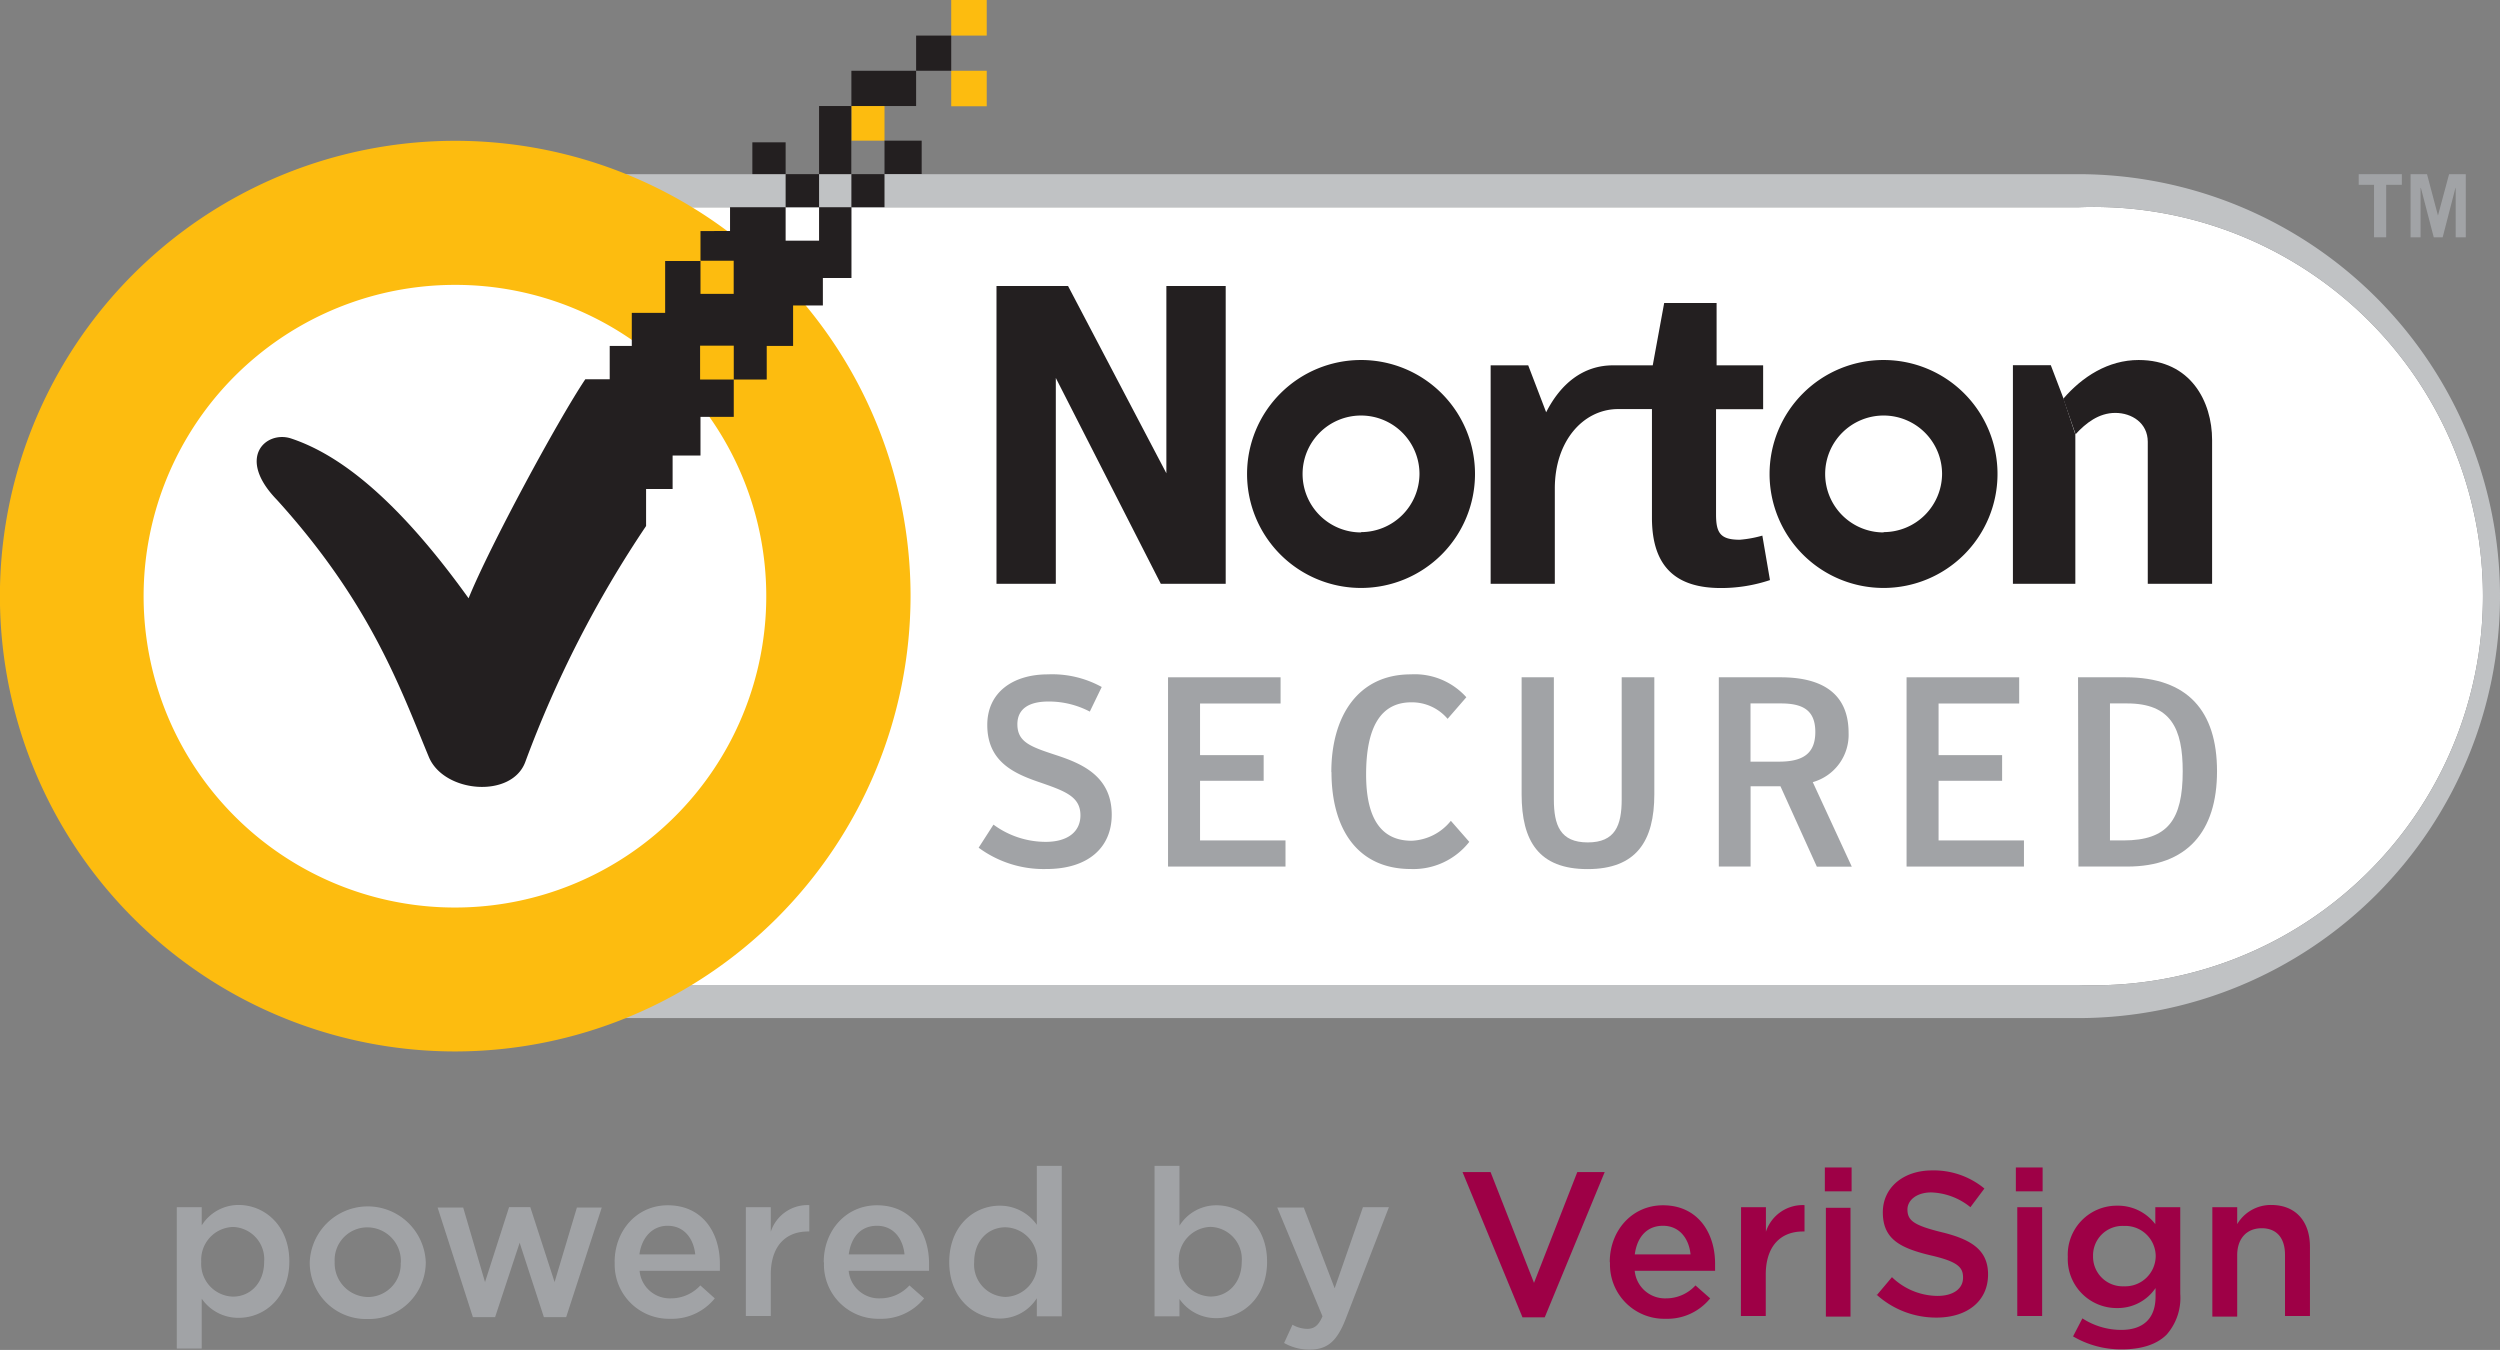 <svg id="Layer_1" data-name="Layer 1" xmlns="http://www.w3.org/2000/svg" viewBox="0 0 314.78 169.97"><rect x="0" y="0" width="314.78" height="169.97" fill="#808080" stroke="none"/><defs><style>.cls-1{fill:#fff;}.cls-2{fill:#c0c2c4;}.cls-3{fill:#231f20;}.cls-4{fill:#a1a3a6;}.cls-5{fill:#fdbc0f;}.cls-6{fill:#9e0046;}</style></defs><title>footer-norton-secured</title><path class="cls-1" d="M57.57,26.1a49,49,0,0,0,0,97.92H261.65a49,49,0,1,0,0-97.92Z"/><path class="cls-2" d="M261.65,128.19H57.57a53.13,53.13,0,0,1,0-106.26H261.65a53.13,53.13,0,0,1,0,106.26M57.57,26.1a49,49,0,0,0,0,97.92H261.65a49,49,0,1,0,0-97.92Z"/><path class="cls-3" d="M237.17,45.33a14.35,14.35,0,1,0,14.34,14.35,14.34,14.34,0,0,0-14.34-14.35m0,21.71a7.36,7.36,0,1,1,7.36-7.36A7.37,7.37,0,0,1,237.17,67"/><path class="cls-3" d="M171.37,45.33a14.35,14.35,0,1,0,14.35,14.35,14.34,14.34,0,0,0-14.35-14.35m0,21.71a7.36,7.36,0,1,1,7.36-7.36A7.37,7.37,0,0,1,171.37,67"/><path class="cls-3" d="M221.9,67.44a14.61,14.61,0,0,1-2.83.52c-2.45,0-3-.84-3-3.19V51.52H222V46h-5.86V38.15h-6.6L208.1,46h-5c-3.76,0-6.6,2.31-8.42,5.91L192.42,46h-4.73V73.51h8.08v-12c0-6,3.57-9.9,7.8-10H208V65.2c0,6.44,3.31,8.84,8.68,8.84a19.42,19.42,0,0,0,6.18-1Z"/><polyline class="cls-3" points="261.31 54.69 261.31 73.51 253.45 73.51 253.45 45.98 258.22 45.98 259.82 50.18"/><path class="cls-3" d="M259.79,50.21c2.39-2.78,5.66-4.88,9.49-4.88,6.55,0,9.25,5.23,9.25,10.07V73.51h-8.1V55.63c0-2.36-2-3.64-4.09-3.64s-3.73,1.3-5,2.69"/><polygon class="cls-3" points="125.47 36.01 134.48 36.01 146.86 59.59 146.86 36.01 154.33 36.01 154.33 73.51 146.16 73.51 132.94 47.59 132.94 73.51 125.47 73.51 125.47 36.01"/><polygon class="cls-4" points="302.42 21.93 302.42 23.27 300.45 23.27 300.45 29.88 298.92 29.88 298.92 23.27 296.99 23.27 296.99 21.93 302.42 21.93"/><polygon class="cls-4" points="303.52 29.88 303.52 21.93 305.59 21.93 306.97 27.14 308.37 21.93 310.47 21.93 310.47 29.88 309.2 29.88 309.2 23.66 309.17 23.66 307.56 29.88 306.44 29.88 304.82 23.66 304.78 23.66 304.78 29.88 303.52 29.88"/><path class="cls-4" d="M123.22,106.74l1.87-2.91a11.09,11.09,0,0,0,6.58,2.17c2.71,0,4.37-1.23,4.37-3.35,0-2.45-2.1-3.1-5.57-4.3-3.11-1.1-6.16-2.66-6.16-7.07,0-4.12,3.25-6.37,7.63-6.37a12.92,12.92,0,0,1,6.78,1.59l-1.5,3.1A11.08,11.08,0,0,0,132,88.33c-2.44,0-3.9.92-3.9,2.86,0,2.27,1.69,2.84,4.88,3.89s7,2.62,7,7.5c0,4.12-2.95,6.84-8.24,6.84a13.78,13.78,0,0,1-8.51-2.68"/><polygon class="cls-4" points="147.07 85.28 161.24 85.28 161.24 88.58 151.1 88.58 151.1 95.08 159.11 95.08 159.11 98.31 151.1 98.31 151.1 105.82 161.86 105.82 161.86 109.11 147.07 109.11 147.07 85.28"/><path class="cls-4" d="M167.63,97.22c0-7,3.33-12.31,10-12.31a8.74,8.74,0,0,1,7,2.88l-2.36,2.72a5.9,5.9,0,0,0-4.56-2.08c-3.9,0-5.7,3.19-5.7,9.09,0,5.54,1.9,8.34,5.73,8.34a6.66,6.66,0,0,0,4.94-2.51L185,106a8.94,8.94,0,0,1-7.35,3.42c-6.85,0-10-5.22-10-12.2"/><path class="cls-4" d="M191.59,100V85.28h4.06v15.37c0,3.27.81,5.42,4.27,5.42s4.27-2.15,4.27-5.42V85.28h4.11V100c0,5.91-2.27,9.43-8.41,9.43s-8.3-3.52-8.3-9.43"/><path class="cls-4" d="M233.16,109.12h-4.4L224.18,99h-3.76v10.11h-4V85.28h7.78c4.81,0,8.56,1.73,8.56,7a6.19,6.19,0,0,1-4.51,6.2ZM224,95.9c3,0,4.57-1,4.57-3.74s-1.58-3.59-4.33-3.59h-3.83V95.9Z"/><polygon class="cls-4" points="240.06 85.28 254.24 85.28 254.24 88.58 244.09 88.58 244.09 95.08 252.09 95.08 252.09 98.31 244.09 98.31 244.09 105.82 254.84 105.82 254.84 109.11 240.06 109.11 240.06 85.28"/><path class="cls-4" d="M261.65,85.28h6c7.77,0,11.5,4.21,11.5,11.83s-3.79,12-11.29,12h-6.16Zm5.72,20.54c5.56,0,7.46-2.56,7.46-8.71,0-5.39-1.49-8.54-7-8.54h-2.16v17.25Z"/><path class="cls-5" d="M57.33,132.39a57.33,57.33,0,1,1,57.32-57.33,57.4,57.4,0,0,1-57.32,57.33m0-96.52A39.2,39.2,0,1,0,85,47.35,39,39,0,0,0,57.33,35.87"/><rect class="cls-5" x="119.77" y="8.91" width="4.47" height="4.47"/><rect class="cls-5" x="119.77" width="4.47" height="4.48"/><rect class="cls-5" x="107.2" y="13.35" width="4.17" height="4.36"/><rect class="cls-3" x="98.92" y="21.92" width="4.21" height="4.17"/><rect class="cls-3" x="111.37" y="17.71" width="4.68" height="4.2"/><rect class="cls-3" x="94.73" y="17.92" width="4.19" height="4"/><rect class="cls-3" x="107.2" y="21.92" width="4.17" height="4.17"/><rect class="cls-3" x="115.35" y="4.48" width="4.42" height="4.43"/><rect class="cls-3" x="107.2" y="8.91" width="8.15" height="4.44"/><rect class="cls-3" x="103.13" y="13.35" width="4.06" height="8.57"/><path class="cls-3" d="M103.13,26.09V30.3H98.92V26.09h-7v3H88.2v3.74h4.18V37H88.2V32.86H83.75v6.53h-4.2v4.17H76.77v4.19H73.7C70.26,52.87,61.63,68.84,59,75.33,49.61,62.25,42.31,57.06,36.56,55.18c-3.1-.93-6.84,2.45-1.69,7.76C46.71,76,50.43,86.73,54,95.32c1.9,4.54,10.43,5.24,12.14.62A140.15,140.15,0,0,1,81.35,66.23V61.57h3.34V57.36H88.2V52.49h4.19v-4.7H88.15V43.52h4.24v4.27h4.15V43.56h3.32v-5.1h3.75V35h3.6V26.09Z"/><path class="cls-4" d="M22.26,152H25.4v2.29a5.47,5.47,0,0,1,4.65-2.57c3.24,0,6.38,2.57,6.38,7.1v0c0,4.55-3.12,7.11-6.38,7.11a5.59,5.59,0,0,1-4.65-2.41v6.28H22.26Zm11,6.87v0a4.06,4.06,0,0,0-3.92-4.38,4.13,4.13,0,0,0-4,4.38v0a4.12,4.12,0,0,0,4,4.39c2.15,0,3.92-1.69,3.92-4.39"/><path class="cls-4" d="M39,159v-.06a7.31,7.31,0,0,1,14.61,0v0a7.16,7.16,0,0,1-7.34,7.14A7.09,7.09,0,0,1,39,159m11.47,0v-.06a4.23,4.23,0,0,0-4.2-4.4,4.11,4.11,0,0,0-4.13,4.35v0a4.25,4.25,0,0,0,4.18,4.42A4.13,4.13,0,0,0,50.45,159"/><polygon class="cls-4" points="55.1 152.04 58.32 152.04 61.07 161.43 64.1 151.99 66.77 151.99 69.83 161.43 72.64 152.04 75.77 152.04 71.29 165.84 68.48 165.84 65.43 156.48 62.34 165.84 59.54 165.84 55.1 152.04"/><path class="cls-4" d="M77.39,158.94v-.05c0-3.92,2.77-7.13,6.69-7.13,4.36,0,6.56,3.42,6.56,7.36,0,.29,0,.57,0,.89H80.53a3.82,3.82,0,0,0,3.94,3.47,5,5,0,0,0,3.71-1.63L90,163.48a6.93,6.93,0,0,1-5.6,2.57,6.83,6.83,0,0,1-7-7.11m10.14-1c-.21-2-1.4-3.6-3.48-3.6-1.92,0-3.26,1.47-3.55,3.6Z"/><path class="cls-4" d="M93.91,152h3.14v3.09a4.86,4.86,0,0,1,4.85-3.35v3.32h-.18c-2.75,0-4.67,1.79-4.67,5.43v5.21H93.91Z"/><path class="cls-4" d="M103.72,158.94v-.05c0-3.92,2.78-7.13,6.7-7.13,4.35,0,6.56,3.42,6.56,7.36,0,.29,0,.57,0,.89H106.86a3.83,3.83,0,0,0,3.94,3.47,5,5,0,0,0,3.71-1.63l1.85,1.63a6.93,6.93,0,0,1-5.61,2.57,6.83,6.83,0,0,1-7-7.11m10.14-1c-.2-2-1.4-3.6-3.47-3.6s-3.27,1.47-3.55,3.6Z"/><path class="cls-4" d="M119.52,158.91v0c0-4.53,3.09-7.1,6.36-7.1a5.69,5.69,0,0,1,4.67,2.41V146.8h3.14v18.94h-3.14v-2.28a5.49,5.49,0,0,1-4.67,2.56c-3.22,0-6.36-2.56-6.36-7.11m11.08,0v0a4.11,4.11,0,0,0-4-4.38c-2.15,0-3.94,1.66-3.94,4.38v0a4.07,4.07,0,0,0,3.94,4.39,4.13,4.13,0,0,0,4-4.39"/><path class="cls-4" d="M148.51,163.61v2.13h-3.14V146.8h3.14v7.53a5.47,5.47,0,0,1,4.65-2.57c3.24,0,6.38,2.57,6.38,7.1v0c0,4.55-3.12,7.11-6.38,7.11a5.59,5.59,0,0,1-4.65-2.41m7.84-4.7v0a4.06,4.06,0,0,0-3.92-4.38,4.13,4.13,0,0,0-4,4.38v0a4.12,4.12,0,0,0,4,4.39c2.15,0,3.92-1.69,3.92-4.39"/><path class="cls-4" d="M161.67,169.13l1.07-2.33a3.87,3.87,0,0,0,1.84.52c.88,0,1.42-.39,1.94-1.58l-5.7-13.7h3.34l3.89,10.17L171.61,152h3.27l-5.45,14.09c-1.09,2.8-2.31,3.84-4.52,3.84a6.39,6.39,0,0,1-3.24-.84"/><polygon class="cls-6" points="184.15 147.58 187.68 147.58 193.15 161.53 198.6 147.58 202.05 147.58 194.5 165.87 191.7 165.87 184.15 147.58"/><path class="cls-6" d="M202.69,158.94v-.05c0-3.92,2.78-7.13,6.7-7.13,4.35,0,6.56,3.42,6.56,7.36,0,.29,0,.57,0,.89H205.83a3.83,3.83,0,0,0,3.94,3.47,5,5,0,0,0,3.71-1.63l1.85,1.63a6.93,6.93,0,0,1-5.61,2.57,6.83,6.83,0,0,1-7-7.11m10.14-1c-.2-2-1.4-3.6-3.47-3.6s-3.27,1.47-3.55,3.6Z"/><path class="cls-6" d="M219.22,152h3.13v3.09a4.87,4.87,0,0,1,4.86-3.35v3.32H227c-2.75,0-4.67,1.79-4.67,5.43v5.21h-3.13Z"/><path class="cls-6" d="M229.77,147h3.37v3h-3.37Zm.13,5.08H233v13.7H229.9Z"/><path class="cls-6" d="M236.3,163.09l1.92-2.28a8.35,8.35,0,0,0,5.73,2.36c2,0,3.22-.91,3.22-2.28v-.06c0-1.29-.73-2-4.1-2.77-3.87-.93-6-2.07-6-5.42v0c0-3.12,2.59-5.27,6.2-5.27a10,10,0,0,1,6.59,2.28L248.1,152a8.25,8.25,0,0,0-4.93-1.86c-1.87,0-3,1-3,2.15v0c0,1.4.83,2,4.31,2.86,3.84.93,5.84,2.3,5.84,5.32v0c0,3.4-2.68,5.43-6.49,5.43a11.15,11.15,0,0,1-7.57-2.91"/><path class="cls-6" d="M253.82,147h3.37v3h-3.37ZM254,152h3.13v13.7H254Z"/><path class="cls-6" d="M261,168.31,262.2,166a9,9,0,0,0,4.88,1.45c2.8,0,4.33-1.45,4.33-4.2v-1.07a5.74,5.74,0,0,1-4.82,2.52,6.16,6.16,0,0,1-6.23-6.41v-.05a6.17,6.17,0,0,1,6.23-6.43,5.9,5.9,0,0,1,4.79,2.33V152h3.14v10.9a7,7,0,0,1-1.73,5.16c-1.25,1.24-3.17,1.84-5.63,1.84a11.87,11.87,0,0,1-6.13-1.63m10.4-10.07v-.05a3.83,3.83,0,0,0-4-3.79,3.71,3.71,0,0,0-3.89,3.76v.06a3.73,3.73,0,0,0,3.89,3.78,3.84,3.84,0,0,0,4-3.76"/><path class="cls-6" d="M278.56,152h3.13v2.13a4.93,4.93,0,0,1,4.28-2.41c3.09,0,4.88,2.07,4.88,5.26v8.72h-3.14V158c0-2.13-1.06-3.35-2.93-3.35s-3.09,1.27-3.09,3.4v7.73h-3.13Z"/></svg>